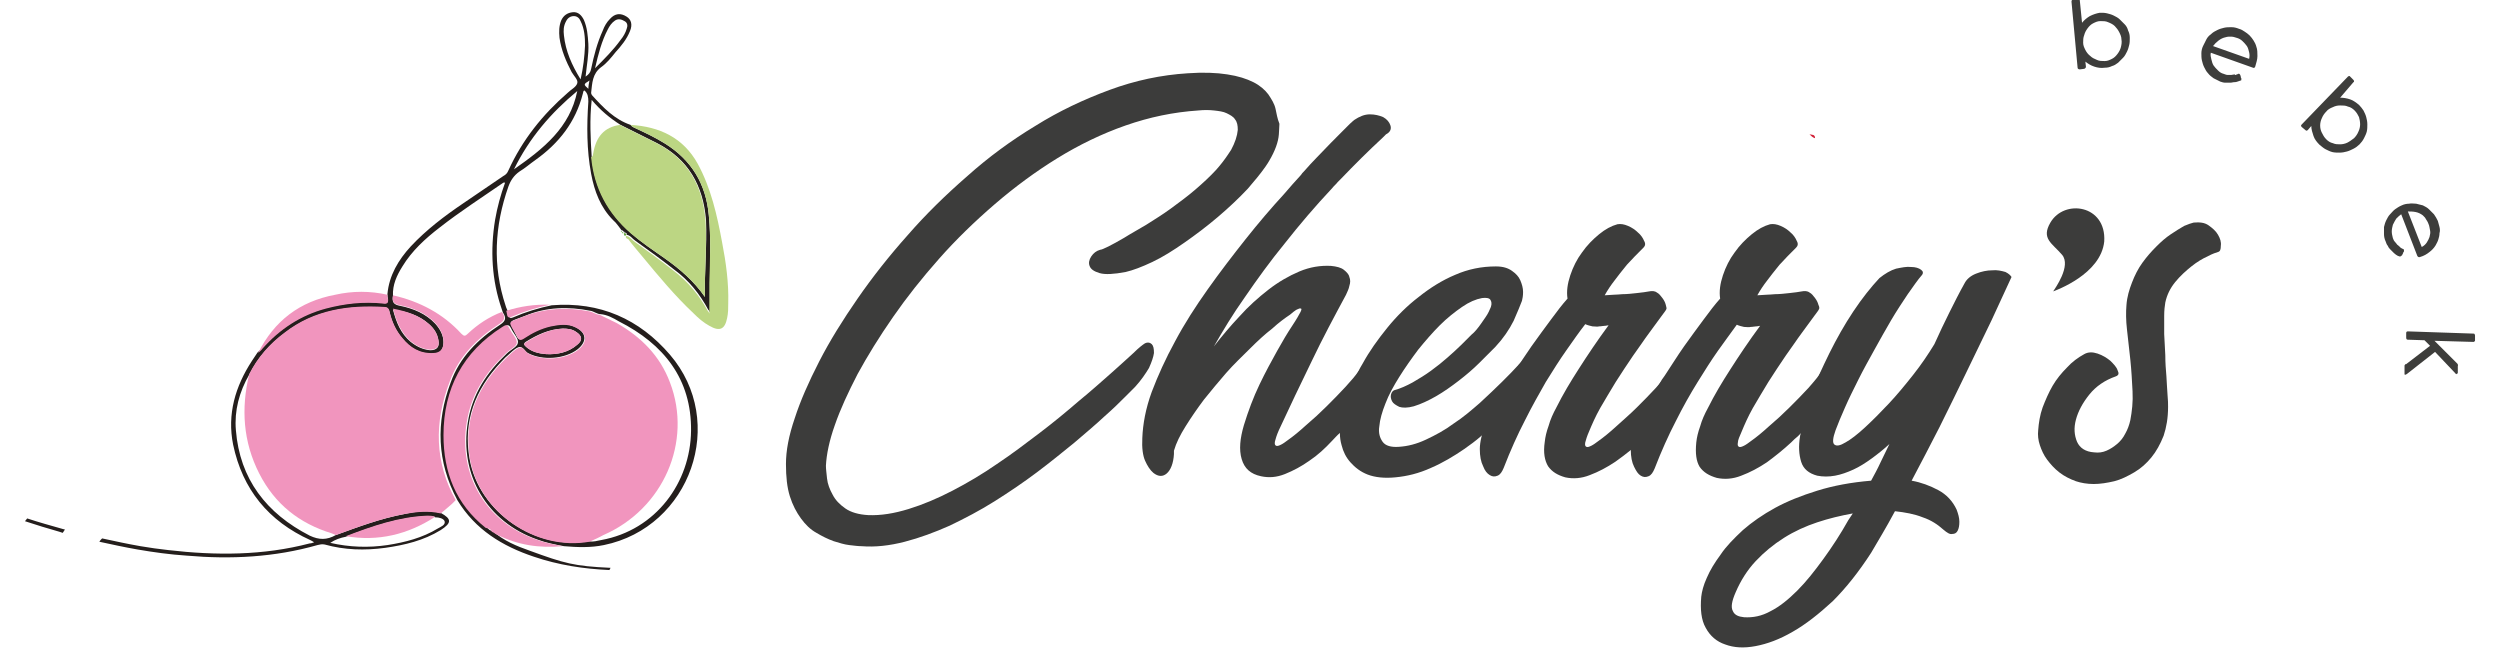 <?xml version="1.0" encoding="utf-8"?>
<!-- Generator: Adobe Illustrator 25.2.3, SVG Export Plug-In . SVG Version: 6.00 Build 0)  -->
<svg version="1.1" id="katman_1" xmlns="http://www.w3.org/2000/svg" xmlns:xlink="http://www.w3.org/1999/xlink" x="0px" y="0px"
	 viewBox="0 0 450.4 116.9" style="enable-background:new 0 0 450.4 116.9;" xml:space="preserve">
<style type="text/css">
	.st0{fill:#241E1C;}
	.st1{fill:#65A63E;}
	.st2{fill:#BCD683;}
	.st3{fill:#F195BE;}
	.st4{fill:#D11E35;}
	.st5{fill:#3C3C3B;}
	.st6{fill:#3D3D3B;}
</style>
<g>
	<g>
		<path class="st0" d="M112.1,41.8L112.1,41.8L112.1,41.8L112.1,41.8L112.1,41.8z M127.7,38.8c-0.5-5.6-3.1-10-8-13
			c-1.6-1-3.3-1.8-5-2.6c-0.4-0.2-0.8-0.3-1.1-0.7c-2.9-1-4.9-3.1-6.9-5.3c-0.1-0.1-0.2-0.3-0.2-0.5c0.2-1.7,0.2-3.4,1.8-4.6
			c1-0.7,1.8-1.7,2.6-2.7c1-1.1,2-2.3,2.6-3.8c0.5-1.2,0.2-2.1-0.6-2.6c-1.1-0.7-2.1-0.6-3,0.4c-0.6,0.6-1,1.3-1.3,2.1
			c-1,2.2-1.6,4.5-2.1,6.9c-0.1,0.6-0.4,1-1,1.4c0.2-2,0.6-4,0.5-5.9c-0.1-1.5-0.2-2.9-0.8-4.3c-0.4-0.8-1-1.5-2-1.4
			c-1,0.1-1.7,0.6-2.1,1.5c-0.4,1-0.4,2-0.3,3.1c0.3,2.2,1.2,4.3,2.2,6.2c0.4,0.7,1.2,1.4,1,2c-0.2,0.7-1.1,1.1-1.7,1.7
			c-4.5,3.9-8.2,8.5-10.7,14c-0.2,0.5-0.5,0.8-0.9,1c-2.4,1.6-4.8,3.3-7.2,4.9c-3.4,2.3-6.7,4.8-9.5,7.8c-2.2,2.4-3.9,5.2-4.2,8.6
			c0,0.2,0,0.5,0.1,0.8c0.1,0.7-0.2,0.9-0.9,0.8c-3.5-0.4-7,0-10.4,0.9c-4.5,1.2-8.3,3.7-11.4,7.2c-0.2,0.3-0.5,0.5-0.8,0.8
			c-0.3,0.5-0.7,1-1,1.5c-3,4.6-4.5,9.6-3.4,15.1c1.7,8.1,6.4,13.8,13.9,17.2c0.2,0.1,0.4,0.2,0.7,0.4c-0.3,0.1-0.5,0.2-0.8,0.2
			c-8.4,2.2-16.9,2.2-25.5,1.2c-1.7-0.2-3.3-0.4-5-0.7c-2.3-0.4-4.6-0.9-6.9-1.4c-0.2,0.2-0.4,0.4-0.5,0.6c2.3,0.5,4.6,1,6.9,1.4
			c2.9,0.5,5.8,0.9,8.8,1.1c8,0.7,15.9,0.3,23.6-1.9c0.4-0.1,0.8-0.2,1.3-0.1c3.6,1,7.2,1.1,10.9,0.6c3.5-0.5,6.9-1.3,10-3.2
			c2-1.3,2-2,0-3.1c-2.2-0.5-4.3-0.3-6.5,0.2c-4.3,0.8-8.3,2.3-12.4,3.8c-1.6,0.9-3,0.9-4.7,0.1c-7.8-4-12.6-10.2-13.3-19
			c-0.3-3.5,0.6-6.9,2.4-10c1.5-3,3.7-5.5,6.4-7.5c5.3-4.1,11.5-5,18-4.6c0.6,0,0.8,0.4,0.9,0.9c0.4,1.7,1.1,3.3,2.3,4.7
			c1.4,1.7,3.1,2.8,5.5,2.7c1.3,0,1.9-0.7,1.9-2c0-1.3-0.6-2.4-1.5-3.4c-1.7-1.8-3.9-2.7-6.3-3.2c-1.2-0.2-1.5-0.7-1.3-1.8
			c-0.1-2,0.7-3.7,1.7-5.3c1.7-2.8,4.1-5,6.7-7c3.7-2.9,7.6-5.4,11.5-8.1c0,0,0.1,0,0.3,0c-0.8,2.2-1.4,4.4-1.8,6.7
			c-0.9,5.5-0.6,10.9,1.2,16.1c0.1,0.2,0.1,0.4,0.2,0.6c0.6,0.9,0.6,1.5-0.5,2.2c-4,2.6-7.3,5.9-8.9,10.4
			c-2.7,7.2-2.5,14.3,1.2,21.2c3.2,5.3,8.1,8.3,13.8,10.2c4.4,1.5,9,2.2,13.6,2.4l0.2-0.4c-6.6-0.3-8.3-0.8-14.6-3.1
			c-2.3-0.8-4.7-1.8-6.6-3.5c-0.4-0.1-0.6-0.2-0.8-0.4c-0.1-0.1-0.2-0.2-0.2-0.2c-5.4-4.3-7.6-10-7.6-16.7c0-8.4,3.5-15,10.6-19.5
			c0.6-0.4,0.9-0.5,1.3,0.3c0.4,0.9,1.4,1.8,1.2,2.6c-0.1,0.7-1.3,1.2-2,1.9c-3.6,3.4-6.2,7.3-7,12.3c-1.6,9.5,3.4,18,12.5,21.2
			c1.6,0.6,3.2,0.9,4.8,1.2c2.4,0.2,4.8,0.3,7.2-0.2c15.6-3.2,22.3-22.2,11.9-34.3c-5.5-6.4-12.6-9.6-21.3-8.9
			c-2.4,0.5-4.7,1.2-7,2.2c-0.9,0.4-0.7-0.7-0.9-1.1c-0.1-0.3-0.3-0.6-0.4-1c-2.4-7.2-2-14.4,0.5-21.5c0.4-1.1,1-2,2-2.7
			c1-0.6,1.9-1.4,2.9-2.1c4.2-3,7.2-6.8,8.5-11.9c0.1-0.2,0-0.5,0.3-0.6c0.6,0.5,0.7,1.2,0.7,2c-0.3,4.4-0.3,8.7,0.5,13
			c0.6,3.2,1.7,6.1,4,8.4c0.6,0.5,1,1.2,1.5,1.8c0.2,0,0.3,0.1,0.3,0.2c0.2,0,0.2,0.1,0.2,0.2c0.3,0,0.5,0.1,0.4,0.4
			c0.7,0.1,1,0.7,1.6,1.1c2.4,1.7,4.7,3.4,7,5.2c2.6,1.9,4.6,4.4,6.1,7.2c0.1,0.1,0.2,0.2,0.3,0.5c0-1.9,0-3.7,0-5.4
			C127.9,46.9,128.1,42.9,127.7,38.8z M109.5,5.3c0.3-0.6,0.7-1.2,1.3-1.6c0.6-0.4,1.2-0.2,1.7,0.1c0.6,0.3,0.6,0.9,0.4,1.4
			c-0.2,0.7-0.6,1.4-1.1,2c-1.3,1.8-2.8,3.3-4.6,5.1C107.8,9.7,108.4,7.4,109.5,5.3z M62.3,96.7c4.7-1.8,9.5-3.5,14.6-3.7
			c0.5,0,1-0.1,1.5,0.2c0.7,0,1.5,0.2,1.7,0.7c0.2,0.7-0.7,1-1.2,1.3c-2.8,1.7-5.9,2.5-9.1,3c-3.4,0.5-6.8,0.4-10.3-0.4
			C60.4,97.2,61.3,96.9,62.3,96.7z M77.3,58.4c0.9,0.8,1.5,1.7,1.7,3c0.2,1.1-0.3,1.7-1.5,1.7c-1.3-0.1-2.5-0.7-3.5-1.5
			c-1.8-1.5-2.6-3.5-3.2-5.8C73.3,56.1,75.5,56.8,77.3,58.4z M94.6,56.9c3.8-1.6,7.8-1.7,11.8-0.9c0.6,0.1,1.2,0.6,1.8,0.6
			c1.2,0.1,2.3,0.7,3.3,1.3c8.1,4.1,13.1,10.4,13,19.7c-0.1,9.3-6.3,17.9-16.2,19.7c-0.7,0.1-1.4,0.4-2.2,0.2
			c-9.6,1.7-19.8-5.2-21.5-14.8c-1.2-6.8,1-12.5,5.6-17.4c0.4-0.4,0.8-0.9,1.2-1.2c0.6-0.5,1.2-1.2,1.9-1.5c0.9-0.4,1.2,0.7,1.8,1
			c2.6,1.4,6.7,1.1,9-0.7c1.7-1.4,1.6-3-0.5-4c-1.4-0.7-2.9-0.5-4.4-0.2c-1.8,0.4-3.4,1.2-4.9,2.2c-0.6,0.4-0.9,0.3-1.2-0.3
			C91.6,57.5,91.3,58.2,94.6,56.9z M94.7,61.6c2.1-1.3,4.2-2.3,6.7-2.4c0.9,0,1.7,0.1,2.4,0.6c1.1,0.7,1.2,1.5,0.2,2.3
			c-1.6,1.4-3.6,1.8-5.6,1.7c-1.3-0.1-2.6-0.4-3.6-1.3C94.5,62.2,94.2,62,94.7,61.6z M92.6,30.5c2.8-5.7,6.7-10.2,11.4-14.1
			C102.7,23,97.9,26.8,92.6,30.5z M104.6,14.3c-1.6-2.6-2.7-5.1-3-7.9c-0.1-0.9-0.1-1.7,0.4-2.6c0.3-0.6,0.8-0.9,1.4-0.9
			c0.6,0,1,0.4,1.2,0.9c0.7,1.4,0.8,2.9,0.8,4.4C105.3,10.2,105.1,12.1,104.6,14.3z M106,16c-0.9-0.8-0.9-0.8,0.2-1.5
			C106.1,15,106,15.5,106,16z M127,53.5c-2-2.9-4.6-5.1-7.3-7c-2-1.4-4.1-2.8-5.9-4.4c-4.2-3.7-6.7-8.2-7.2-13.8
			c-0.2-3.3-0.4-6.7,0-10.3c1.6,1.9,3.3,3.3,5.2,4.5c2.2,1.1,4.4,2.2,6.6,3.3c5.6,2.9,8.3,7.6,8.8,13.9
			C127.4,44.3,126.9,48.9,127,53.5z M4.9,93.4c2.1,0.7,4.3,1.3,6.4,1.9c0.1,0,0.3,0.1,0.4,0.1c-0.1,0.2-0.3,0.4-0.4,0.6
			c-0.2-0.1-0.4-0.1-0.6-0.2c-2.1-0.6-4.1-1.2-6.2-1.9L4.9,93.4z"/>
		<path class="st1" d="M112.4,42c0.3,0,0.5,0.1,0.4,0.4C112.4,42.6,112.4,42.3,112.4,42z"/>
		<path class="st1" d="M111.8,41.6c0.2,0,0.3,0.1,0.3,0.3C112,41.8,111.9,41.7,111.8,41.6z"/>
		<path class="st1" d="M112.1,41.8c0.2,0,0.2,0.1,0.2,0.2C112.1,42.1,112.1,42,112.1,41.8z"/>
		<g>
			<path class="st2" d="M112.8,42.5c0.7,0.1,1,0.7,1.6,1.1c2.4,1.7,4.7,3.4,7,5.2c2.6,2,4.6,4.4,6.1,7.2c0.1,0.1,0.2,0.2,0.3,0.5
				c0-1.9,0-3.7,0-5.5c0.1-4.1,0.3-8.2-0.1-12.2c-0.5-5.6-3.1-10-8-13c-1.6-1-3.3-1.8-5-2.6c-0.4-0.2-0.8-0.3-1.1-0.7
				c5.2,0.3,9.5,2.3,12.1,7c2.4,4.4,3.5,9.3,4.4,14.2c0.7,3.6,1.2,7.3,1.1,10.9c0,0.9,0,1.8-0.2,2.7c-0.4,2-1.3,2.5-3.2,1.4
				c-1.1-0.6-2-1.4-2.9-2.3c-3.3-3.1-6.2-6.6-9.1-10.1c-0.9-1.1-1.8-2.1-2.6-3.2C113,43,112.6,42.9,112.8,42.5z"/>
			<path class="st2" d="M111.7,22.5c2.2,1.1,4.4,2.2,6.6,3.3c5.6,2.9,8.3,7.6,8.8,13.9c0.3,4.6-0.2,9.1-0.1,13.8
				c-2-2.9-4.6-5.1-7.3-7c-2-1.4-4.1-2.8-6-4.4c-4.2-3.6-6.7-8.2-7.2-13.8c0.4-0.1,0.3-0.5,0.4-0.8
				C107.4,24.7,108.8,22.9,111.7,22.5z"/>
		</g>
		<g>
			<path class="st3" d="M82.1,90.1c-0.8,0.9-1.8,1.6-2.7,2.4c-2.2-0.5-4.3-0.3-6.5,0.1c-4.3,0.8-8.3,2.3-12.4,3.8
				c-0.2-0.1-0.5-0.2-0.7-0.3c-5.9-1.8-10.3-5.3-13.1-10.8c-2.9-5.7-3.3-11.7-1.8-17.9c1.5-3,3.7-5.5,6.4-7.5c5.3-4.1,11.5-5,18-4.6
				c0.6,0,0.8,0.4,0.9,0.9c0.4,1.7,1.1,3.3,2.3,4.7c1.4,1.7,3.1,2.8,5.5,2.7c1.3,0,1.9-0.7,1.9-2c0-1.3-0.6-2.4-1.5-3.4
				c-1.7-1.8-3.9-2.7-6.3-3.2c-1.2-0.2-1.5-0.7-1.3-1.8c4.8,1.1,9,3.3,12.3,6.9c0.5,0.5,0.7,0.5,1.2,0c1.8-1.7,3.8-3,6.1-3.9
				c0.7,0.9,0.6,1.5-0.5,2.2c-4,2.6-7.3,5.9-8.9,10.4C78.2,76.1,78.3,83.3,82.1,90.1z"/>
			<path class="st3" d="M87.5,95.1c-5.4-4.3-7.6-10-7.6-16.7c0-8.4,3.5-15,10.6-19.5c0.6-0.4,0.9-0.5,1.3,0.3
				c0.4,0.9,1.4,1.8,1.3,2.6c-0.1,0.7-1.3,1.2-2,1.9c-3.6,3.4-6.2,7.3-7,12.3c-1.6,9.5,3.4,18,12.5,21.2c1.6,0.6,3.2,0.9,4.8,1.2
				c-4.2,0.4-8.2-0.2-11.9-2.1c-0.3-0.1-0.4-0.3-0.9-0.5c0,0,0,0,0,0C88.4,95.2,87.9,95.2,87.5,95.1z"/>
			<path class="st3" d="M69.8,53.1c0,0.3,0,0.5,0.1,0.8c0.1,0.7-0.2,0.9-0.8,0.8c-3.5-0.4-7,0-10.4,0.9c-4.5,1.2-8.3,3.7-11.4,7.2
				c-0.2,0.3-0.5,0.5-0.8,0.8c2.9-5.8,7.5-9.3,13.9-10.5C63.5,52.4,66.7,52.4,69.8,53.1z"/>
			<path class="st3" d="M99.1,54.9c-2.4,0.5-4.7,1.2-7,2.2c-0.9,0.4-0.7-0.7-0.9-1.1C93.7,55.2,96.3,54.8,99.1,54.9z"/>
			<path class="st3" d="M106.2,97.6c-9.6,1.7-19.8-5.2-21.5-14.8c-1.2-6.8,1-12.5,5.6-17.4c0.4-0.4,0.8-0.8,1.2-1.2
				c0.6-0.5,1.2-1.2,1.9-1.5c0.9-0.4,1.2,0.7,1.8,1c2.6,1.4,6.7,1.1,9-0.7c1.7-1.4,1.6-3-0.5-4c-1.4-0.7-2.9-0.5-4.4-0.2
				c-1.8,0.4-3.4,1.2-4.9,2.2c-0.6,0.4-0.9,0.3-1.2-0.3c-1.7-3.1-2-2.4,1.2-3.7c3.8-1.5,7.8-1.7,11.8-0.9c0.6,0.1,1.2,0.6,1.8,0.6
				c1,0.5,2.1,1,3.1,1.5c4.4,2.5,7.8,5.9,9.6,10.7c4.1,10.7-1.2,22.8-12,27.5C108,96.8,107.1,97.2,106.2,97.6z"/>
			<path class="st3" d="M70.8,55.6c2.5,0.5,4.7,1.2,6.5,2.8c0.9,0.8,1.5,1.7,1.7,2.9c0.2,1.1-0.3,1.7-1.5,1.7
				c-1.4-0.1-2.5-0.7-3.5-1.5C72.2,59.9,71.4,57.9,70.8,55.6z"/>
			<path class="st3" d="M101.4,59.2c0.9,0,1.7,0.1,2.4,0.6c1.1,0.7,1.2,1.5,0.2,2.3c-1.6,1.4-3.6,1.8-5.6,1.7
				c-1.3-0.1-2.6-0.4-3.6-1.3c-0.3-0.3-0.6-0.5-0.1-0.8C96.8,60.4,98.9,59.3,101.4,59.2z"/>
			<path class="st3" d="M78.4,93.1c-4.9,3.2-10.3,4.5-16.1,3.5c4.7-1.8,9.5-3.5,14.7-3.7C77.4,92.9,77.9,92.9,78.4,93.1z"/>
		</g>
	</g>
	<path class="st4" d="M326,24.2c0.5,0.1,1,0,1,0.7C326.6,24.8,326.3,24.5,326,24.2z"/>
	<g>
		<path class="st5" d="M229.8,19.6c-0.2-0.9-0.7-1.7-1.3-2.6c-0.6-0.8-1.5-1.6-2.7-2.2c-1.2-0.6-2.7-1.1-4.7-1.4
			c-1.9-0.3-4.3-0.4-7.1-0.2c-4.8,0.3-9.5,1.3-14.1,3s-9.1,3.8-13.4,6.5c-4.3,2.6-8.4,5.6-12.2,9c-3.9,3.4-7.5,6.9-10.8,10.7
			c-3.3,3.7-6.3,7.5-9,11.4c-2.7,3.9-5,7.6-6.9,11.3c-1.9,3.7-3.4,7.1-4.4,10.2c-1.1,3.2-1.6,5.9-1.6,8.3c0,2.3,0.2,4.2,0.7,5.8
			c0.5,1.6,1.2,2.9,2,4c0.8,1.1,1.7,2,2.8,2.6c1,0.6,2,1.1,3.1,1.5c1,0.3,1.9,0.6,2.8,0.7c0.9,0.1,1.6,0.2,2.2,0.2
			c2.5,0.2,5.1-0.1,7.8-0.8c2.7-0.7,5.4-1.7,8.1-2.9c2.7-1.3,5.4-2.7,8.1-4.4c2.7-1.7,5.2-3.4,7.6-5.2c2.4-1.8,4.6-3.6,6.7-5.3
			c2.1-1.8,3.9-3.3,5.5-4.8c1.6-1.4,2.8-2.6,3.8-3.6c0.9-0.9,1.5-1.5,1.7-1.7c1.1-1.2,1.9-2.4,2.5-3.4c0.5-1.1,0.8-2,0.9-2.7
			c0-0.8-0.1-1.3-0.4-1.6c-0.3-0.3-0.8-0.4-1.3-0.1c-0.3,0.2-1,0.7-2,1.7c-1.1,1-2.4,2.2-4.1,3.7c-1.7,1.5-3.6,3.2-5.8,5
			c-2.2,1.9-4.5,3.8-7,5.7c-2.5,1.9-5,3.8-7.7,5.6c-2.6,1.8-5.3,3.4-8,4.8c-2.7,1.4-5.3,2.5-7.9,3.3c-2.6,0.8-5,1.2-7.3,1.1
			c-1.7-0.1-3.1-0.5-4.1-1.2c-1-0.7-1.8-1.5-2.3-2.5c-0.5-0.9-0.9-1.9-1-2.9c-0.1-1-0.2-1.7-0.2-2.3c0.1-2,0.6-4.5,1.6-7.3
			c1-2.9,2.4-5.9,4.1-9.2c1.8-3.3,3.9-6.7,6.4-10.3c2.5-3.6,5.2-7,8.3-10.5c3-3.4,6.4-6.7,10-9.8c3.6-3.1,7.4-5.9,11.3-8.3
			c3.9-2.4,8-4.4,12.3-5.9c4.3-1.5,8.6-2.4,13.1-2.7c1-0.1,1.9-0.1,2.8,0c0.9,0.1,1.7,0.2,2.3,0.5c0.6,0.3,1.2,0.6,1.5,1.1
			c0.4,0.5,0.5,1.1,0.5,1.9c-0.1,1.1-0.5,2.3-1.2,3.6c-0.1,0.1-0.1,0.2-0.2,0.3c-0.1,0.2-0.3,0.4-0.4,0.6c-0.6,0.9-1.3,1.8-2.1,2.7
			c-1.1,1.2-2.4,2.4-3.8,3.6c-1.4,1.2-2.9,2.3-4.4,3.4c-1.5,1.1-3,2-4.4,2.9c-1.5,0.9-2.8,1.6-3.9,2.3c-1.2,0.7-2.1,1.2-2.9,1.6
			c-0.8,0.4-1.3,0.6-1.5,0.6c-0.7,0.2-1.2,0.6-1.6,1.2s-0.5,1.2-0.3,1.7c0.2,0.6,0.8,1,1.8,1.3c1,0.3,2.6,0.2,4.7-0.2
			c1.3-0.3,2.9-0.9,4.8-1.8c1.9-0.9,3.8-2.1,5.8-3.5c2-1.4,4-2.9,6-4.6c2-1.7,3.8-3.4,5.4-5.1c1.2-1.4,2.3-2.7,3.2-4
			c0.1-0.2,0.3-0.4,0.4-0.6c0.1-0.2,0.2-0.3,0.3-0.5c1-1.7,1.6-3.3,1.7-4.7c0-0.5,0.1-1.2,0.1-1.9C230.1,21.3,230,20.5,229.8,19.6z"
			/>
		<path class="st5" d="M250.5,22.6c-0.2-0.6-0.6-1.1-1.3-1.5c-0.7-0.3-1.5-0.5-2.4-0.5c-1,0-1.9,0.4-2.8,1c-0.1,0.1-0.4,0.3-0.8,0.7
			c-0.2,0.2-0.4,0.4-0.6,0.6c-0.2,0.2-0.5,0.5-0.8,0.8c-1.2,1.2-2.7,2.7-4.5,4.6c-0.8,0.8-1.6,1.7-2.4,2.6c-0.2,0.2-0.4,0.4-0.5,0.6
			c-1,1.1-2,2.2-3.1,3.5c-2.3,2.5-4.6,5.2-6.9,8.1c-2.3,2.9-4.6,5.9-6.8,9c-2.2,3.1-4.2,6.2-5.9,9.4c-1.7,3.1-3.1,6.2-4.2,9.1
			c-1.1,3-1.6,5.8-1.7,8.3c-0.1,1.8,0.1,3.2,0.5,4.1s0.9,1.7,1.5,2.2c0.9,0.7,1.7,0.7,2.4,0.1c0.7-0.6,1.2-1.8,1.3-3.5
			c0-0.1,0-0.2,0-0.3c0-0.1,0-0.2,0-0.3c0.4-1.4,1.1-2.8,2.1-4.4c1-1.6,2.1-3.2,3.3-4.8c1.3-1.6,2.6-3.2,4-4.8
			c1.4-1.6,2.9-3,4.3-4.4c1.4-1.4,2.7-2.6,4-3.6c1.2-1.1,2.3-1.9,3.2-2.5c0.1-0.1,0.4-0.3,0.6-0.5c0.3-0.2,0.5-0.4,0.8-0.5
			c0.2-0.1,0.4-0.2,0.6-0.1c0.1,0,0.1,0.2-0.1,0.6c-0.2,0.4-0.7,1.3-1.5,2.5c-0.8,1.2-1.7,2.7-2.7,4.5c-1,1.8-2.1,3.8-3.2,6.1
			c-1.1,2.3-2,4.7-2.8,7.3c-0.7,2.4-0.9,4.4-0.4,6.1c0.5,1.7,1.6,2.7,3.5,3.1c1.4,0.3,2.8,0.2,4.3-0.4c1.5-0.6,3-1.4,4.4-2.4
			c1.5-1,2.8-2.2,4.1-3.6c0.5-0.5,0.9-1,1.4-1.4c0.8-0.8,1.5-1.7,2.2-2.5c1-1.2,1.9-2.4,2.5-3.3c0.6-0.9,1-1.6,1.2-1.9
			c0.4-0.9,0.6-1.8,0.6-2.5c0-0.8-0.2-1.3-0.5-1.7c-0.3-0.4-0.7-0.5-1.1-0.5c-0.5,0-0.9,0.4-1.3,1c-0.1,0.1-0.1,0.2-0.2,0.2
			c-0.6,0.9-1.4,1.8-2.4,2.9c-1.1,1.2-2.2,2.3-3.4,3.5c-1.2,1.2-2.4,2.3-3.7,3.4c-1.2,1.1-2.3,2-3.3,2.7c-0.4,0.3-0.8,0.6-1.2,0.8
			c-0.4,0.2-0.7,0.3-0.9,0.2c-0.2-0.1-0.3-0.3-0.2-0.8c0.1-0.4,0.3-1.1,0.7-2c1.9-4.1,3.9-8.3,5.9-12.4c2-4.2,4.1-8.1,6.2-12
			c0.2-0.5,0.5-1,0.6-1.6c0.2-0.6,0.2-1.1,0-1.6c-0.1-0.5-0.5-0.9-1-1.3c-0.5-0.4-1.3-0.6-2.3-0.7c-1.9-0.1-3.8,0.2-5.7,1
			c-1.9,0.8-3.8,1.9-5.6,3.3c-1.8,1.4-3.6,3-5.2,4.8c-1.7,1.8-3.2,3.6-4.6,5.4c1.6-2.8,3.4-5.8,5.6-8.9c2.2-3.2,4.5-6.4,7.2-9.7
			c2.6-3.3,5.4-6.6,8.5-9.9c0.3-0.4,0.7-0.7,1-1.1c0.2-0.2,0.4-0.4,0.6-0.6c2.4-2.5,4.9-5,7.5-7.4c0.2-0.2,0.3-0.3,0.5-0.5
			c0,0,0.1-0.1,0.1-0.1C250.5,23.8,250.7,23.2,250.5,22.6z"/>
		<path class="st5" d="M277.4,66.4c0-0.5-0.1-1-0.3-1.4c-0.2-0.4-0.4-0.8-0.7-1c-0.3-0.2-0.7-0.2-1.1,0.1c-0.3,0.2-0.8,0.7-1.5,1.4
			c-0.1,0.1-0.2,0.1-0.2,0.2c-0.8,0.9-1.8,1.9-3,3.1c-1.2,1.2-2.5,2.4-4,3.8c-1.5,1.3-3,2.6-4.7,3.7c-1.6,1.2-3.3,2.1-5,2.9
			c-1.7,0.8-3.3,1.2-4.9,1.3c-1.4,0.1-2.4-0.2-2.9-0.9c-0.5-0.7-0.8-1.6-0.6-2.8c0.1-1.2,0.5-2.6,1.1-4.1c0.6-1.6,1.5-3.2,2.5-4.8
			c1-1.6,2.2-3.3,3.4-4.9c1.3-1.6,2.6-3.1,3.9-4.4c1.3-1.3,2.7-2.4,4-3.3c1.3-0.9,2.5-1.4,3.6-1.6c0.8-0.1,1.3,0,1.5,0.3
			c0.2,0.3,0.3,0.7,0.1,1.3c-0.2,0.5-0.5,1.2-1,1.9c-0.5,0.7-1,1.5-1.6,2.2c-0.1,0.1-0.4,0.5-0.9,0.9c-0.5,0.5-1.1,1.1-1.8,1.8
			c-0.7,0.7-1.6,1.5-2.5,2.3c-0.9,0.8-1.9,1.6-3,2.4c-1.1,0.8-2.1,1.4-3.3,2.1c-1.1,0.6-2.2,1.1-3.3,1.4c-0.3,0.1-0.5,0.4-0.6,0.8
			c-0.1,0.4,0,0.8,0.2,1.2s0.7,0.7,1.3,1c0.6,0.2,1.5,0.2,2.6-0.1c1.3-0.4,2.6-1,4-1.8c1.4-0.8,2.8-1.8,4.1-2.8
			c1.3-1,2.6-2.1,3.7-3.2c1.1-1.1,2.1-2.1,2.9-2.9c1.4-1.5,2.5-3.1,3.3-4.7c0.7-1.6,1.2-2.8,1.5-3.6c0.1-0.4,0.2-0.9,0.2-1.6
			c0-0.7-0.2-1.4-0.5-2.1c-0.3-0.7-0.8-1.2-1.5-1.7c-0.7-0.5-1.6-0.8-2.9-0.8c-2.6,0-5,0.5-7.3,1.5c-2.4,1-4.6,2.4-6.6,4
			c-2.1,1.6-4,3.5-5.7,5.6c-1.7,2.1-3.2,4.2-4.4,6.4c-0.3,0.5-0.6,1-0.8,1.5c-0.9,1.6-1.6,3.2-2.1,4.7c-0.7,2-1.1,3.7-1.2,5.2
			c0,0.4,0,0.8,0,1.2c0,0.7,0.1,1.4,0.3,2.1c0.3,1.2,0.8,2.2,1.6,3.1c0.8,0.9,1.8,1.7,3.1,2.2c1.3,0.5,3,0.7,5,0.5
			c2.1-0.2,4.2-0.7,6.4-1.7c2.1-0.9,4.1-2.1,6-3.4c1-0.7,2.1-1.5,3-2.3c0.8-0.6,1.6-1.3,2.3-1.9c1.6-1.5,3.1-2.9,4.3-4.2
			c1.2-1.3,2.2-2.4,2.9-3.4c0.7-0.9,1.1-1.5,1.1-1.7C277.4,67.3,277.4,66.9,277.4,66.4z"/>
		<path class="st5" d="M303.3,66.2c-0.3-0.4-0.7-0.5-1.1-0.5c-0.5,0-0.9,0.4-1.3,1c-0.4,0.5-0.8,1.1-1.3,1.7
			c-0.4,0.5-0.8,0.9-1.3,1.5c-1.1,1.2-2.2,2.3-3.4,3.5c-1.2,1.2-2.5,2.3-3.7,3.4c-1.2,1.1-2.3,2-3.3,2.7c-0.4,0.3-0.8,0.6-1.2,0.8
			c-0.4,0.2-0.7,0.3-0.9,0.2c-0.2-0.1-0.3-0.3-0.2-0.8c0.1-0.4,0.3-1.1,0.7-2c0.5-1.2,1.1-2.6,2-4.2c0.9-1.5,1.8-3.1,2.8-4.7
			c1-1.6,2.1-3.2,3.1-4.7c1.1-1.5,2-2.9,2.9-4.1c0.9-1.2,1.6-2.2,2.2-3c0.6-0.8,0.9-1.2,0.9-1.3c0.1-0.1,0-0.4-0.1-0.8
			c-0.1-0.4-0.3-0.8-0.6-1.2c-0.3-0.4-0.6-0.8-1-1c-0.4-0.3-0.9-0.3-1.4-0.2c-0.5,0.1-1.3,0.2-2.2,0.3c-0.9,0.1-1.8,0.2-2.6,0.2
			c-1,0.1-2.1,0.1-3.2,0.2c0.5-0.9,1.1-1.8,1.8-2.7c0.6-0.8,1.3-1.7,2.2-2.8c0.9-1,1.9-2,3-3.1c0.3-0.3,0.4-0.7,0.1-1.2
			c-0.2-0.5-0.6-1.1-1.1-1.5c-0.5-0.5-1.1-0.9-1.8-1.2c-0.7-0.3-1.3-0.4-1.9-0.3c-1.1,0.3-2.2,0.9-3.3,1.8c-1.1,0.9-2.2,2-3.1,3.3
			c-0.9,1.2-1.6,2.6-2.1,4.1s-0.7,2.9-0.5,4.2c-0.9,1-1.9,2.3-3,3.8c-1.1,1.5-2.3,3.1-3.5,4.8c-0.7,1-1.4,2.1-2.1,3.1
			c-0.5,0.7-0.9,1.4-1.4,2.1c-1.1,1.8-2.1,3.6-3,5.2c-0.9,1.7-1.6,3.2-2.1,4.6c-0.2,0.5-0.3,0.9-0.4,1.3c-0.2,0.8-0.3,1.6-0.3,2.2
			c0,1.3,0.2,2.3,0.6,3.1c0.3,0.8,0.7,1.3,1.2,1.6c0.5,0.3,0.9,0.3,1.4,0.1c0.5-0.2,0.8-0.7,1.1-1.4c1.2-3.1,2.5-6,3.8-8.5
			c1.3-2.6,2.6-4.9,3.8-7c1.3-2.1,2.5-4,3.7-5.7c1.2-1.7,2.3-3.3,3.4-4.7c0.4,0.2,0.9,0.3,1.3,0.4c0.5,0,0.9,0.1,1.2,0
			c0.4,0,0.7-0.1,1-0.1c0.3,0,0.5-0.1,0.7-0.1c-2,2.7-3.8,5.4-5.4,7.9c-0.7,1.1-1.4,2.2-2.1,3.4c-0.7,1.2-1.3,2.3-1.9,3.5
			c-0.6,1.1-1.1,2.2-1.4,3.3c-0.4,1.1-0.6,2-0.7,2.9c-0.3,2,0,3.4,0.6,4.4c0.7,1,1.7,1.6,3.1,2c1.4,0.3,2.9,0.2,4.4-0.4
			c1.6-0.6,3.1-1.4,4.6-2.4c1-0.7,1.9-1.4,2.9-2.2c0.5-0.4,1-0.9,1.5-1.3c1.4-1.3,2.6-2.6,3.7-3.9c1.1-1.2,2-2.3,2.7-3.3
			c0.7-0.9,1.1-1.6,1.2-1.9c0.4-0.9,0.6-1.8,0.6-2.5C303.7,67.2,303.5,66.6,303.3,66.2z"/>
		<path class="st5" d="M330.7,66.2c-0.3-0.4-0.7-0.5-1.1-0.5c-0.5,0-0.9,0.4-1.3,1c-0.2,0.3-0.4,0.6-0.6,0.9
			c-0.5,0.7-1.2,1.5-1.9,2.3c-1.1,1.2-2.2,2.3-3.4,3.5c-1.2,1.2-2.4,2.3-3.7,3.4c-1.2,1.1-2.3,2-3.3,2.7c-0.4,0.3-0.8,0.6-1.2,0.8
			c-0.4,0.2-0.7,0.3-0.9,0.2c-0.2-0.1-0.3-0.3-0.2-0.8c0-0.4,0.3-1.1,0.7-2c0.5-1.2,1.1-2.6,2-4.2c0.9-1.5,1.8-3.1,2.8-4.7
			c1-1.6,2.1-3.2,3.1-4.7c1.1-1.5,2-2.9,2.9-4.1s1.6-2.2,2.2-3c0.6-0.8,0.9-1.2,0.9-1.3c0.1-0.1,0.1-0.4-0.1-0.8
			c-0.1-0.4-0.3-0.8-0.6-1.2c-0.3-0.4-0.6-0.8-1-1c-0.4-0.3-0.9-0.3-1.4-0.2c-0.5,0.1-1.3,0.2-2.2,0.3c-0.9,0.1-1.8,0.2-2.6,0.2
			c-1,0.1-2.1,0.1-3.2,0.2c0.5-0.9,1.1-1.8,1.8-2.7c0.6-0.8,1.3-1.7,2.2-2.8c0.9-1,1.9-2,3-3.1c0.3-0.3,0.4-0.7,0.1-1.2
			c-0.2-0.5-0.6-1.1-1.1-1.5c-0.5-0.5-1.1-0.9-1.8-1.2c-0.7-0.3-1.3-0.4-1.9-0.3c-1.1,0.3-2.2,0.9-3.3,1.8c-1.1,0.9-2.2,2-3.1,3.3
			c-0.9,1.2-1.6,2.6-2.1,4.1c-0.5,1.5-0.7,2.9-0.5,4.2c-0.9,1-1.9,2.3-3,3.8c-1.1,1.5-2.3,3.1-3.5,4.8c-1.2,1.7-2.3,3.5-3.5,5.3
			l-0.5,0.7c-0.9,1.6-1.8,3-2.6,4.5c-0.9,1.7-1.6,3.2-2.2,4.6c-0.5,1.3-0.8,2.4-0.8,3.3v0.2c0,1.3,0.2,2.3,0.6,3.1s0.7,1.3,1.2,1.6
			c0.5,0.3,0.9,0.3,1.4,0.1c0.5-0.2,0.8-0.7,1.1-1.4c1.2-3.1,2.5-6,3.8-8.5c1.3-2.6,2.6-4.9,3.9-7c1.3-2.1,2.5-4,3.7-5.7
			c1.2-1.7,2.4-3.3,3.4-4.7c0.4,0.2,0.9,0.3,1.3,0.4c0.4,0,0.9,0.1,1.2,0c0.4,0,0.7-0.1,1-0.1c0.3,0,0.5-0.1,0.7-0.1
			c-2,2.7-3.8,5.4-5.4,7.9c-0.7,1.1-1.4,2.2-2.1,3.4c-0.7,1.2-1.3,2.3-1.9,3.5c-0.6,1.1-1.1,2.2-1.4,3.3c-0.4,1.1-0.6,2-0.7,2.9
			c-0.2,2,0,3.4,0.6,4.4c0.7,1,1.7,1.6,3.1,2c1.4,0.3,2.9,0.2,4.4-0.4c1.6-0.6,3.1-1.4,4.6-2.4c1.5-1.1,3-2.3,4.4-3.6
			c0.4-0.4,0.8-0.8,1.2-1.1c0.9-0.9,1.8-1.8,2.6-2.7c1.1-1.2,2-2.3,2.7-3.3c0.7-0.9,1.1-1.6,1.2-1.9c0.4-0.9,0.6-1.8,0.6-2.5
			C331.2,67.2,331,66.6,330.7,66.2z"/>
		<path class="st5" d="M361.3,49c-0.7-0.2-1.5-0.4-2.4-0.3c-0.9,0-1.9,0.2-2.9,0.6c-1,0.4-1.7,1-2.1,1.8c-0.9,1.6-1.8,3.4-2.7,5.2
			c-0.9,1.8-1.8,3.7-2.7,5.7c-1.1,1.8-2.3,3.6-3.8,5.5c-1.5,1.9-2.9,3.6-4.4,5.2c-1.5,1.6-3,3.1-4.3,4.3c-1.4,1.3-2.6,2.2-3.5,2.7
			c-1,0.6-1.6,0.7-2,0.4c-0.4-0.3-0.3-1.2,0.2-2.6c0.4-1.1,1-2.5,1.7-4.1c0.7-1.6,1.5-3.2,2.4-5c0.9-1.8,1.9-3.6,2.9-5.4
			c1-1.8,2-3.6,3-5.3c1-1.7,2-3.2,3-4.7c1-1.4,1.8-2.6,2.6-3.5c0.2-0.3,0.2-0.6-0.2-0.9c-0.4-0.3-1-0.5-1.8-0.5
			c-0.8-0.1-1.7,0.1-2.7,0.3c-1,0.3-2,0.9-3,1.7c-1.5,1.6-3.1,3.6-4.7,6c-1.6,2.4-3,4.9-4.3,7.5c-0.6,1.2-1.2,2.5-1.8,3.8
			c-0.6,1.4-1.2,2.8-1.6,4.1c-0.9,2.4-1.5,4.6-1.8,6.6c0,0.2-0.1,0.3-0.1,0.5c-0.3,1.8-0.2,3.3,0.2,4.6c0.4,1.3,1.4,2.1,2.9,2.5
			c1,0.2,2.1,0.2,3.2,0c1.1-0.2,2.2-0.6,3.3-1.1c1.1-0.5,2.2-1.2,3.3-2c1.1-0.8,2.1-1.6,3.2-2.6c-0.5,1.1-1.1,2.2-1.6,3.3
			c-0.5,1.1-1.1,2.2-1.7,3.3c-3.6,0.3-6.8,0.9-9.7,1.8c-2.9,0.9-5.4,1.9-7.6,3.1c-2.2,1.2-4.2,2.6-5.8,4c-1.6,1.5-3,2.9-4,4.4
			c-1.1,1.5-1.9,2.8-2.5,4.2c-0.6,1.3-0.9,2.5-1,3.4c-0.2,2.3,0,4.2,0.8,5.6c0.8,1.5,2,2.5,3.5,3c1.6,0.6,3.4,0.7,5.5,0.3
			c2.1-0.4,4.3-1.2,6.7-2.6c2.3-1.3,4.7-3.2,7.2-5.5c2.4-2.4,4.7-5.3,6.9-8.7c0.6-1,1.3-2.2,2-3.4c0.7-1.2,1.5-2.6,2.3-4.1
			c1.8,0.2,3.5,0.5,5,1.1c1.5,0.5,2.7,1.3,3.7,2.2c0.7,0.6,1.2,0.9,1.6,0.8c0.5,0,0.8-0.2,1-0.6c0.2-0.4,0.3-0.9,0.3-1.6
			c0-0.7-0.2-1.4-0.5-2.2c-0.7-1.5-1.8-2.7-3.3-3.5c-1.5-0.8-3.1-1.4-4.8-1.7c1.6-3,3.3-6.3,5-9.6c1.7-3.4,3.3-6.7,4.9-10
			c1.6-3.3,3.1-6.4,4.5-9.3c1.4-3,2.6-5.6,3.6-7.8C362.2,49.6,361.9,49.3,361.3,49z M333,93.7c-1.4,2.5-2.9,4.8-4.5,7
			c-1.6,2.2-3.1,4.1-4.7,5.7c-1.6,1.6-3.2,2.9-4.8,3.7c-1.6,0.9-3.2,1.2-4.8,1.1c-1-0.1-1.7-0.4-2-1.1c-0.4-0.7-0.2-1.8,0.5-3.4
			c0.9-2.1,2.1-4,3.6-5.6c1.5-1.6,3.2-3,5.1-4.2c1.9-1.2,3.9-2.1,6-2.8c2.1-0.7,4.2-1.2,6.4-1.6L333,93.7z"/>
		<path class="st5" d="M369.4,40.1c-1.7,2.9,0.3,3.7,2.1,5.8c1.7,2-1.3,6.1-1.6,6.6c0.5-0.2,8.6-3.1,9.2-9
			C379.5,36.9,371.9,35.8,369.4,40.1z"/>
		<path class="st5" d="M399.6,42.3c-0.4-0.7-1-1.2-1.7-1.7c-0.7-0.5-1.6-0.6-2.7-0.5c-0.4,0.1-1,0.3-1.7,0.6
			c-0.7,0.4-1.5,0.9-2.4,1.5c-0.9,0.6-1.7,1.3-2.6,2.2c-0.9,0.9-1.7,1.8-2.5,2.9c-0.8,1.1-1.4,2.3-1.9,3.6c-0.5,1.3-0.9,2.6-1,4.1
			c-0.1,1.2-0.1,2.7,0.1,4.4c0.2,1.7,0.4,3.5,0.6,5.4c0.2,1.9,0.3,3.8,0.4,5.7c0.1,1.9-0.1,3.6-0.4,5.2c-0.2,0.9-0.5,1.7-0.9,2.4
			c-0.4,0.8-0.9,1.4-1.5,1.9c-0.6,0.5-1.2,0.9-1.9,1.2c-0.7,0.3-1.4,0.4-2.2,0.3c-1.6-0.1-2.6-0.8-3.1-1.9c-0.5-1.2-0.6-2.5-0.2-4
			c0.4-1.5,1.2-3,2.4-4.5c1.2-1.5,2.8-2.6,4.8-3.3c0.5-0.2,0.6-0.5,0.3-1.1c-0.2-0.6-0.7-1.1-1.3-1.7c-0.6-0.5-1.4-1-2.3-1.3
			c-0.9-0.3-1.7-0.3-2.4,0.1c-1.1,0.6-2.2,1.4-3.1,2.4c-1,1-1.9,2.1-2.6,3.3c-0.7,1.2-1.3,2.6-1.8,3.9c-0.5,1.4-0.7,2.8-0.8,4.1
			c-0.1,0.9,0,1.8,0.3,2.7c0.3,0.9,0.7,1.8,1.3,2.6c0.6,0.8,1.3,1.6,2.2,2.3c0.9,0.7,1.9,1.2,3,1.6c0.9,0.3,2,0.5,3.2,0.5
			c1.2,0,2.4-0.2,3.7-0.5c1.2-0.3,2.4-0.9,3.6-1.6c1.2-0.7,2.2-1.6,3.1-2.7c0.9-1.1,1.6-2.4,2.2-3.9c0.5-1.5,0.8-3.2,0.8-5.2
			c0-0.5,0-1.2-0.1-2.2c-0.1-1-0.1-2.1-0.2-3.3c-0.1-1.2-0.2-2.4-0.2-3.8c-0.1-1.3-0.1-2.6-0.2-3.8c0-1.2,0-2.3,0-3.3
			c0-1,0.1-1.8,0.2-2.4c0.3-1.4,0.9-2.6,1.8-3.7c0.9-1.1,1.9-2,2.9-2.8c1-0.8,2-1.4,2.9-1.8c0.9-0.5,1.6-0.7,1.9-0.8
			c0.4-0.1,0.5-0.5,0.5-1.1C400.2,43.6,400,43,399.6,42.3z"/>
	</g>
	<g>
		<path class="st6" d="M375.1,4.1c0.4-0.5,0.9-0.9,1.4-1.2c0.6-0.3,1.2-0.5,1.8-0.6c0.5,0,0.9,0,1.3,0.1c0.4,0.1,0.8,0.2,1.2,0.4
			c0.4,0.2,0.8,0.4,1.1,0.7c0.3,0.3,0.6,0.6,0.9,0.9s0.5,0.7,0.6,1.1c0.2,0.4,0.3,0.8,0.3,1.3c0,0.5,0,0.9-0.1,1.3
			c-0.1,0.4-0.2,0.8-0.4,1.2s-0.4,0.8-0.7,1.1c-0.3,0.3-0.6,0.6-0.9,0.9c-0.4,0.3-0.7,0.5-1.1,0.6c-0.4,0.2-0.8,0.3-1.3,0.3
			c-0.7,0.1-1.3,0-1.9-0.2c-0.6-0.2-1.1-0.5-1.6-0.9l0.1,0.9c0,0.2-0.1,0.3-0.3,0.4l-0.8,0.1c-0.2,0-0.4-0.1-0.4-0.3l-1.1-11.9
			c0-0.1,0-0.2,0.1-0.3c0.1-0.1,0.1-0.1,0.2-0.1l0.8-0.1c0.1,0,0.2,0,0.3,0.1c0.1,0.1,0.1,0.1,0.1,0.2L375.1,4.1z M375.3,7.7
			c0,0.5,0.2,0.9,0.4,1.3c0.2,0.4,0.5,0.8,0.9,1.1c0.3,0.3,0.7,0.5,1.2,0.7c0.4,0.2,0.9,0.2,1.4,0.2c0.5,0,0.9-0.2,1.3-0.4
			c0.4-0.2,0.7-0.5,1-0.9c0.3-0.4,0.5-0.8,0.6-1.2c0.1-0.4,0.2-0.9,0.1-1.4c0-0.5-0.2-0.9-0.4-1.3c-0.2-0.4-0.5-0.8-0.8-1.1
			c-0.3-0.3-0.7-0.5-1.2-0.7c-0.4-0.2-0.9-0.2-1.4-0.2c-0.5,0-0.9,0.2-1.3,0.4c-0.4,0.2-0.7,0.5-1,0.9c-0.3,0.4-0.5,0.8-0.6,1.2
			C375.3,6.8,375.3,7.2,375.3,7.7z"/>
		<path class="st6" d="M403,13.4c0.1,0,0.1,0,0.2-0.1c0.1,0,0.1,0,0.2,0c0.1,0,0.1,0.1,0.2,0.2c0.1,0.2,0.1,0.3,0.1,0.4
			c0,0.1,0.1,0.2,0.1,0.2c0,0.1,0,0.1,0,0.1c0,0,0,0.1,0,0.1c0,0,0,0.1,0,0.1c0,0.1-0.1,0.1-0.1,0.1c-0.1,0-0.2,0.1-0.3,0.1
			c-0.3,0.1-0.5,0.2-0.8,0.2s-0.5,0.1-0.8,0.1c-0.3,0-0.6,0-0.9,0c-0.3,0-0.6-0.1-0.9-0.2c-0.4-0.2-0.8-0.4-1.2-0.6
			c-0.4-0.3-0.7-0.5-1-0.9c-0.3-0.3-0.5-0.7-0.7-1.1c-0.2-0.4-0.3-0.8-0.4-1.2c-0.1-0.4-0.1-0.9-0.1-1.3s0.1-0.9,0.3-1.3
			c0.2-0.4,0.4-0.8,0.6-1.2c0.2-0.4,0.5-0.7,0.9-1c0.3-0.3,0.7-0.5,1.1-0.7s0.8-0.3,1.2-0.4c0.4-0.1,0.9-0.1,1.3-0.1
			c0.5,0,0.9,0.1,1.4,0.3c0.4,0.1,0.7,0.3,1,0.5c0.3,0.2,0.6,0.4,0.9,0.7c0.3,0.3,0.5,0.6,0.7,0.9c0.2,0.3,0.4,0.7,0.5,1.1
			c0.2,0.5,0.2,1.1,0.2,1.7c0,0.6-0.2,1.2-0.4,1.9c-0.1,0.2-0.2,0.3-0.4,0.2l-7.6-2.7c-0.1,0.4,0,0.8,0.1,1.2
			c0.1,0.4,0.2,0.8,0.4,1.1c0.2,0.3,0.5,0.6,0.8,0.9s0.6,0.5,1,0.6c0.3,0.1,0.5,0.2,0.7,0.2c0.2,0,0.5,0,0.7,0
			c0.2,0,0.4-0.1,0.6-0.1C402.7,13.6,402.8,13.5,403,13.4L403,13.4z M401,6.7c-0.5,0.1-0.9,0.3-1.3,0.6c-0.4,0.3-0.7,0.6-1,1
			l6.5,2.3c0.1-0.4,0.1-0.8,0-1.2c-0.1-0.4-0.2-0.8-0.4-1.1c-0.2-0.3-0.5-0.6-0.8-0.9c-0.3-0.3-0.7-0.5-1.1-0.6
			c-0.3-0.1-0.6-0.2-1-0.2C401.6,6.6,401.3,6.6,401,6.7z"/>
		<path class="st6" d="M421.6,17.6c0.6,0,1.2,0.1,1.8,0.3c0.6,0.2,1.1,0.6,1.6,1c0.3,0.3,0.6,0.7,0.8,1c0.2,0.4,0.4,0.8,0.5,1.2
			c0.1,0.4,0.2,0.8,0.2,1.3c0,0.4,0,0.9-0.1,1.3c-0.1,0.4-0.3,0.8-0.5,1.2c-0.2,0.4-0.5,0.8-0.8,1.1s-0.7,0.6-1.1,0.8
			c-0.4,0.2-0.8,0.4-1.2,0.5c-0.4,0.1-0.8,0.2-1.3,0.2c-0.4,0-0.9,0-1.3-0.1c-0.4-0.1-0.8-0.3-1.2-0.5c-0.4-0.2-0.7-0.5-1.1-0.8
			c-0.5-0.5-0.9-1-1.1-1.6c-0.2-0.6-0.4-1.2-0.4-1.8l-0.6,0.7c-0.2,0.2-0.3,0.2-0.5,0l-0.6-0.5c-0.2-0.2-0.2-0.3,0-0.5l8.3-8.6
			c0.1-0.1,0.2-0.1,0.2-0.1c0.1,0,0.2,0,0.2,0.1l0.6,0.6c0.1,0.1,0.1,0.2,0.1,0.2c0,0.1,0,0.2-0.1,0.2L421.6,17.6z M419.1,20.1
			c-0.3,0.3-0.6,0.7-0.8,1.2c-0.2,0.4-0.3,0.9-0.3,1.3c0,0.5,0.1,0.9,0.3,1.3c0.2,0.4,0.4,0.8,0.8,1.2c0.3,0.3,0.7,0.6,1.2,0.7
			c0.4,0.2,0.9,0.2,1.3,0.2s0.9-0.1,1.3-0.3c0.4-0.2,0.8-0.5,1.2-0.8c0.3-0.3,0.6-0.7,0.8-1.2c0.2-0.4,0.3-0.9,0.3-1.3
			c0-0.5-0.1-0.9-0.2-1.3c-0.2-0.4-0.4-0.8-0.8-1.2c-0.3-0.3-0.7-0.6-1.2-0.7c-0.4-0.2-0.9-0.2-1.4-0.2c-0.5,0-0.9,0.1-1.3,0.3
			C419.8,19.5,419.4,19.7,419.1,20.1z"/>
		<path class="st6" d="M432.8,44.8c0.1,0,0.1,0.1,0.2,0.1c0.1,0,0.1,0.1,0.1,0.1c0,0.1,0,0.2,0,0.3c-0.1,0.1-0.2,0.3-0.2,0.4
			c-0.1,0.1-0.1,0.2-0.1,0.2c0,0.1-0.1,0.1-0.1,0.1c0,0,0,0.1-0.1,0.1c0,0-0.1,0-0.1,0.1c-0.1,0-0.1,0-0.2,0c-0.1,0-0.2-0.1-0.3-0.1
			c-0.2-0.1-0.5-0.3-0.7-0.5c-0.2-0.2-0.4-0.4-0.6-0.6c-0.2-0.2-0.4-0.4-0.5-0.7c-0.2-0.2-0.3-0.5-0.4-0.8c-0.2-0.4-0.3-0.9-0.3-1.3
			s0-0.9,0-1.3c0.1-0.4,0.2-0.8,0.4-1.2c0.2-0.4,0.4-0.8,0.7-1.1s0.6-0.7,0.9-0.9s0.7-0.5,1.2-0.7c0.4-0.2,0.9-0.3,1.3-0.3
			c0.4-0.1,0.9,0,1.3,0c0.4,0.1,0.8,0.2,1.2,0.3c0.4,0.2,0.8,0.4,1.1,0.7c0.3,0.3,0.6,0.6,0.9,0.9c0.3,0.4,0.5,0.8,0.7,1.2
			c0.1,0.4,0.2,0.7,0.3,1.1c0.1,0.4,0.1,0.8,0,1.1c0,0.4-0.1,0.8-0.2,1.1c-0.1,0.4-0.3,0.7-0.5,1.1c-0.3,0.5-0.7,0.9-1.1,1.2
			c-0.5,0.4-1,0.7-1.7,0.9c-0.2,0.1-0.4,0-0.5-0.2l-2.9-7.5c-0.3,0.2-0.6,0.5-0.9,0.8c-0.2,0.3-0.4,0.7-0.6,1.1
			c-0.1,0.4-0.2,0.8-0.2,1.2c0,0.4,0.1,0.8,0.2,1.2c0.1,0.3,0.2,0.5,0.4,0.7s0.3,0.4,0.4,0.5c0.2,0.1,0.3,0.3,0.5,0.4
			C432.4,44.6,432.6,44.7,432.8,44.8L432.8,44.8z M436.5,38.8c-0.4-0.3-0.8-0.5-1.3-0.6c-0.5-0.1-0.9-0.1-1.4-0.1l2.5,6.4
			c0.4-0.2,0.7-0.5,0.9-0.8c0.2-0.3,0.4-0.7,0.5-1c0.1-0.4,0.2-0.8,0.1-1.2s-0.1-0.8-0.3-1.2c-0.1-0.3-0.3-0.6-0.5-0.9
			C437,39.3,436.8,39.1,436.5,38.8z"/>
		<path class="st6" d="M445.6,60.1c0.1,0,0.2,0,0.2,0.1c0.1,0.1,0.1,0.1,0.1,0.3l0,0.8c0,0.1,0,0.2-0.1,0.2
			c-0.1,0.1-0.1,0.1-0.2,0.1l-7-0.2l4.1,4.1c0.1,0.1,0.1,0.1,0.1,0.2c0,0.1,0.1,0.1,0,0.2l0,1.2c0,0.1,0,0.2-0.1,0.2
			s-0.1,0.1-0.1,0.1c-0.1,0-0.2,0-0.2-0.1l-3.7-3.9l-5.1,4l0,0c-0.1,0-0.1,0.1-0.2,0.1c-0.1,0-0.1,0-0.1,0c-0.1,0-0.1,0-0.1-0.1
			c0,0,0-0.1,0-0.2l0-1.3c0-0.1,0-0.1,0.1-0.2c0-0.1,0.1-0.1,0.2-0.1l4.3-3.3l-1-1l-3-0.1c-0.2,0-0.3-0.1-0.3-0.4l0-0.8
			c0-0.2,0.1-0.3,0.3-0.3L445.6,60.1z"/>
	</g>
</g>
</svg>
